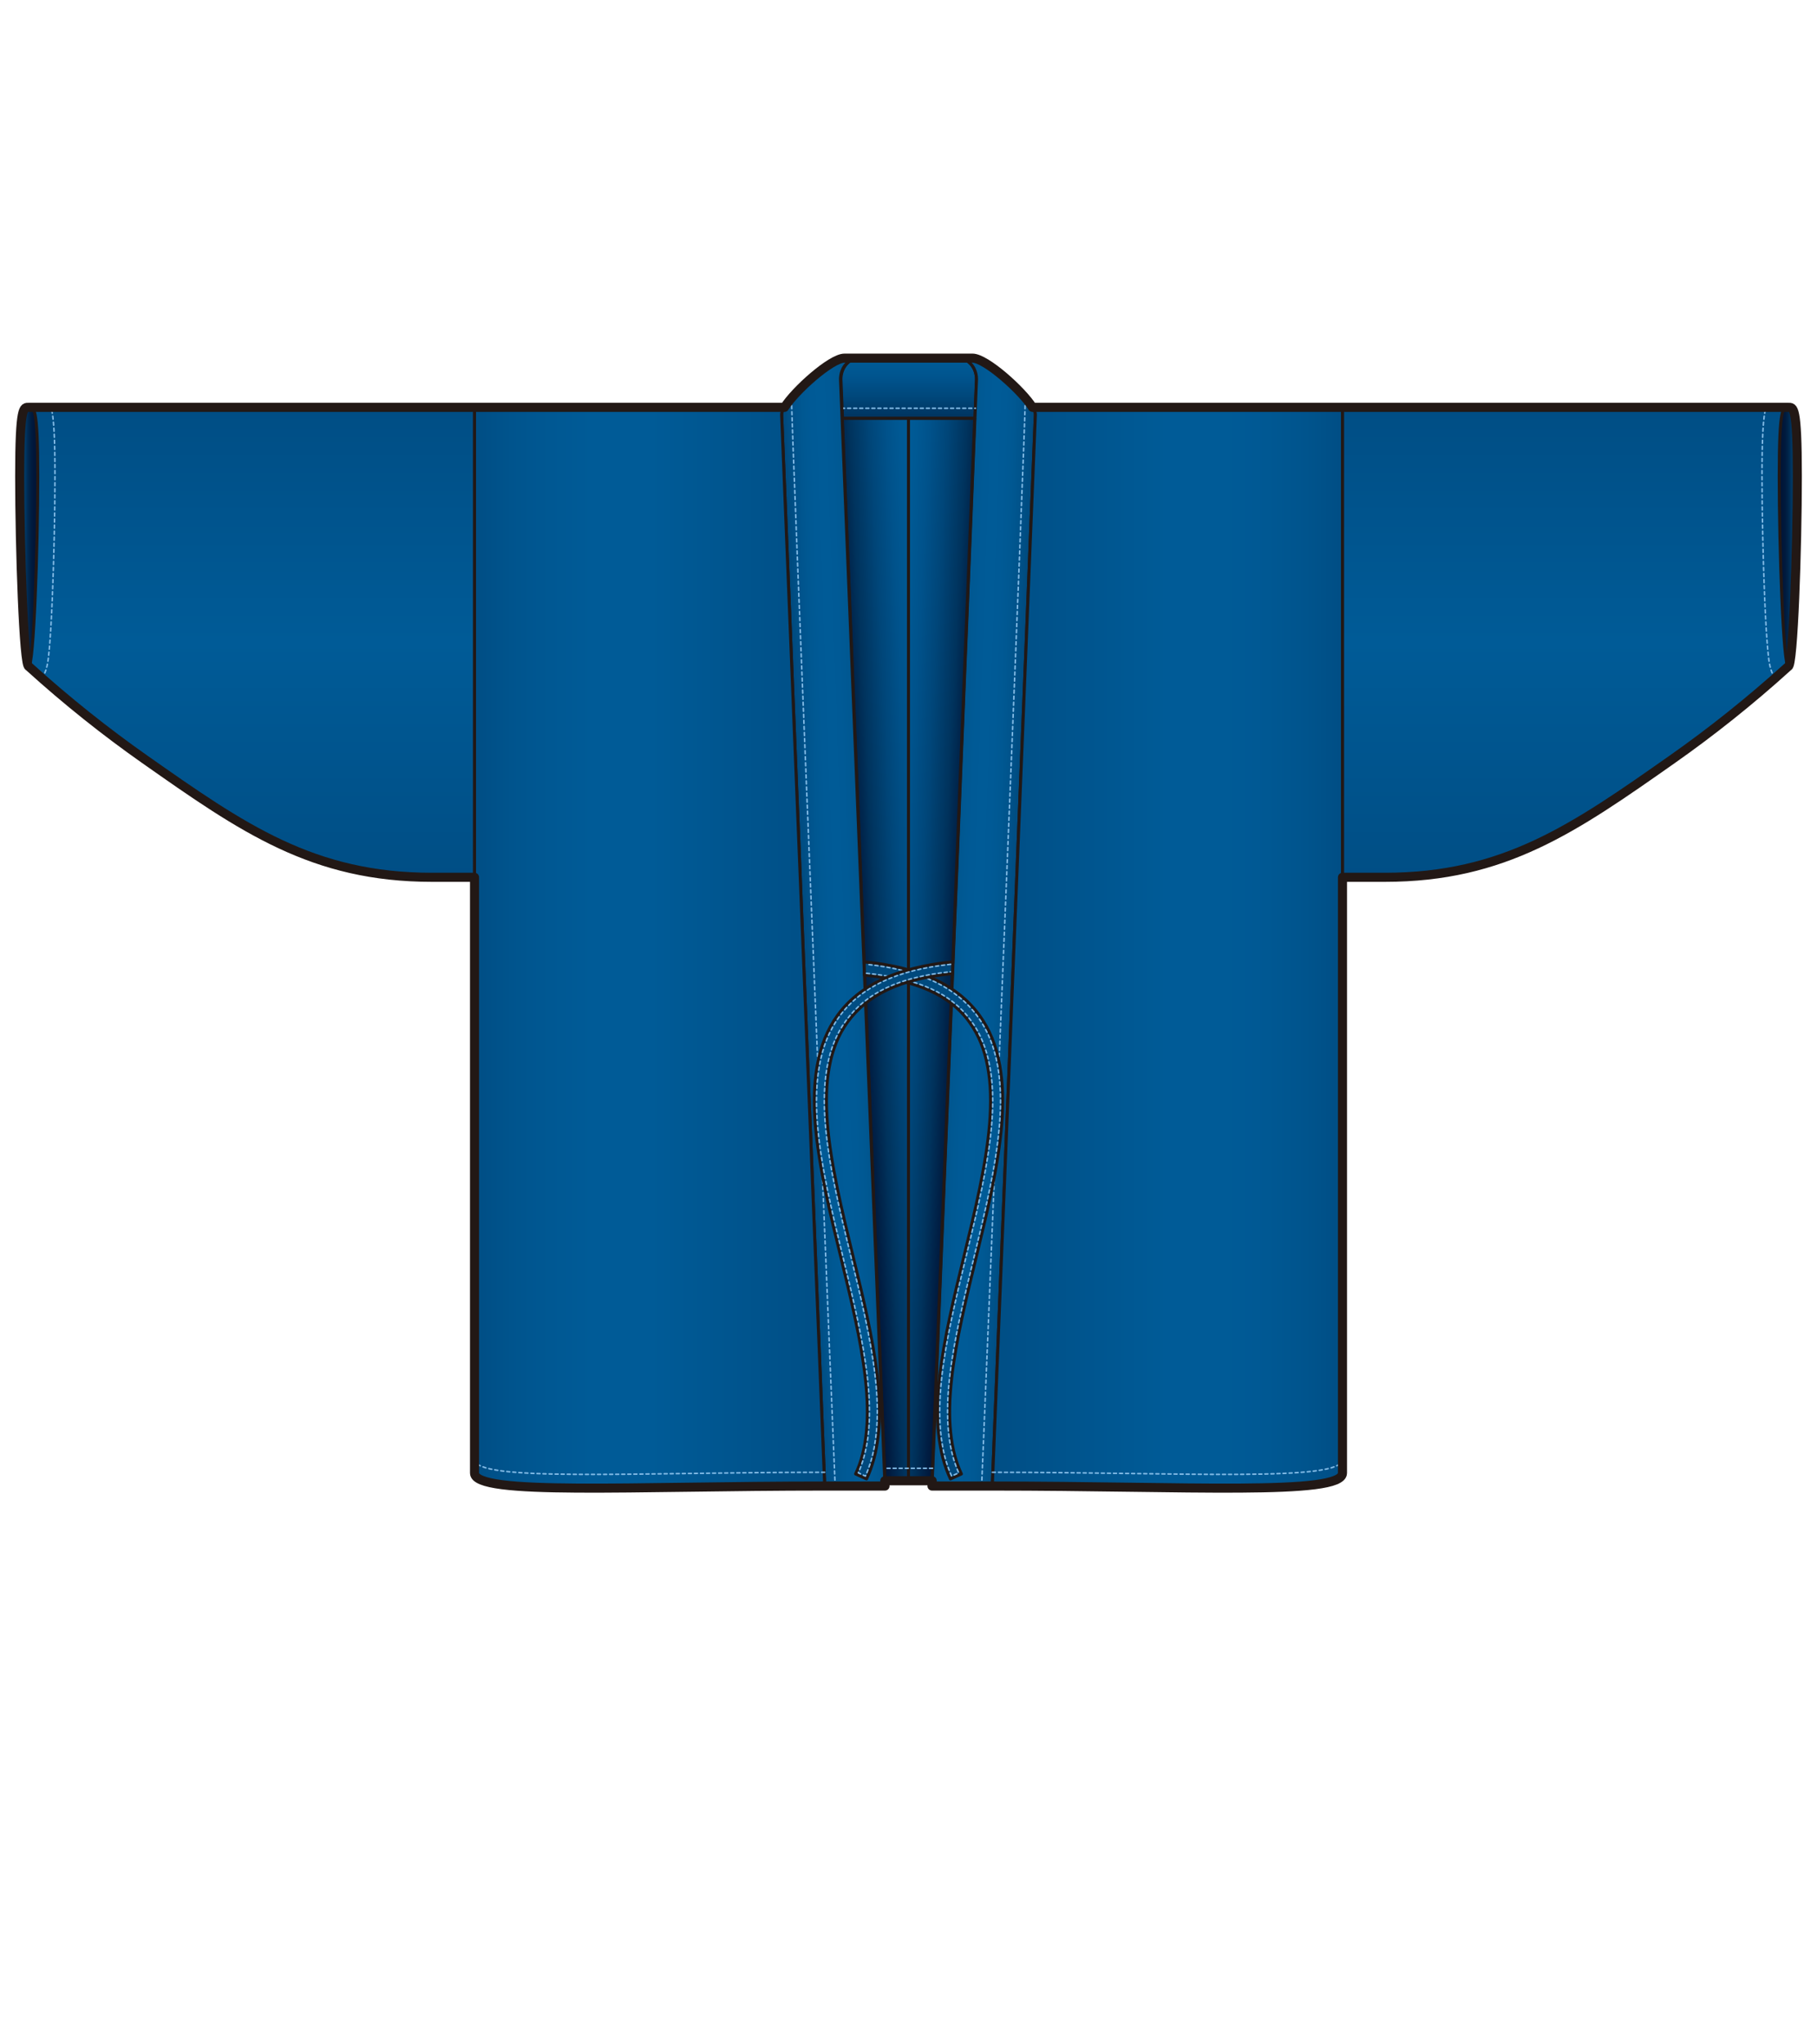 <?xml version="1.0" encoding="utf-8"?>
<!-- Generator: Adobe Illustrator 12.0.0, SVG Export Plug-In . SVG Version: 6.00 Build 51448)  -->
<!DOCTYPE svg PUBLIC "-//W3C//DTD SVG 1.1//EN" "http://www.w3.org/Graphics/SVG/1.1/DTD/svg11.dtd">
<svg  version="1.1" id="レイヤー_1" xmlns="http://www.w3.org/2000/svg" xmlns:xlink="http://www.w3.org/1999/xlink" width="600" height="675" viewBox="0 0 600 675"
	 overflow="visible" enable-background="new 0 0 600 675" xml:space="preserve">
<rect fill="none" width="600" height="675"/>
<g>
	<linearGradient id="XMLID_14_" gradientUnits="userSpaceOnUse" x1="516.908" y1="134.498" x2="516.908" y2="289.666">
		<stop  offset="0.006" style="stop-color:#004E85"/>
		<stop  offset="0.5" style="stop-color:#005B97"/>
		<stop  offset="1" style="stop-color:#004E85"/>
	</linearGradient>
	<path fill="url(#XMLID_14_)" stroke="#221815" stroke-linecap="round" stroke-linejoin="round" d="M443.303,289.666h14.017
		c39.386,0,62.452-16.166,94.904-38.977c12.691-8.92,25.61-19.14,38.291-30.652v-85.54H443.303V289.666z"/>
	<linearGradient id="XMLID_15_" gradientUnits="userSpaceOnUse" x1="300.072" y1="118.247" x2="300.072" y2="138.14">
		<stop  offset="0.006" style="stop-color:#005B97"/>
		<stop  offset="0.142" style="stop-color:#005994"/>
		<stop  offset="0.37" style="stop-color:#00528B"/>
		<stop  offset="0.663" style="stop-color:#004679"/>
		<stop  offset="1" style="stop-color:#00335E"/>
	</linearGradient>
	<path fill="url(#XMLID_15_)" stroke="#221815" stroke-linecap="round" stroke-linejoin="round" d="M283.822,118.247
		c-3.389,0-6.133,3.026-6.133,6.996l0.519,12.897h21.863h21.864l0.519-12.897c0-3.969-2.746-6.996-6.135-6.996H283.822z"/>
	<linearGradient id="XMLID_16_" gradientUnits="userSpaceOnUse" x1="309.822" y1="304.29" x2="336.017" y2="305.204">
		<stop  offset="0.006" style="stop-color:#00477A"/>
		<stop  offset="0.062" style="stop-color:#004C81"/>
		<stop  offset="0.164" style="stop-color:#00538C"/>
		<stop  offset="0.269" style="stop-color:#005892"/>
		<stop  offset="0.379" style="stop-color:#005A96"/>
		<stop  offset="0.5" style="stop-color:#005B97"/>
		<stop  offset="0.619" style="stop-color:#005A96"/>
		<stop  offset="0.731" style="stop-color:#005892"/>
		<stop  offset="0.841" style="stop-color:#00538B"/>
		<stop  offset="0.948" style="stop-color:#004C81"/>
		<stop  offset="1" style="stop-color:#00477A"/>
	</linearGradient>
	<path fill="url(#XMLID_16_)" stroke="#221815" stroke-linecap="round" stroke-linejoin="round" d="M307.762,490.656h19.91
		l14.227-353.863c0-3.711-15.586-18.546-20.776-18.546h-4.803c3.389,0,6.135,3.026,6.135,6.996l-1.185,29.445
		C320.387,176.599,310.648,418.92,307.762,490.656z"/>
	<linearGradient id="XMLID_17_" gradientUnits="userSpaceOnUse" x1="83.093" y1="134.498" x2="83.093" y2="289.666">
		<stop  offset="0.006" style="stop-color:#004E85"/>
		<stop  offset="0.5" style="stop-color:#005B97"/>
		<stop  offset="1" style="stop-color:#004E85"/>
	</linearGradient>
	<path fill="url(#XMLID_17_)" stroke="#221815" stroke-linecap="round" stroke-linejoin="round" d="M156.699,289.666h-14.019
		c-39.386,0-62.452-16.166-94.905-38.977c-12.688-8.92-25.606-19.14-38.288-30.652v-85.54h147.212V289.666z"/>
	<linearGradient id="XMLID_18_" gradientUnits="userSpaceOnUse" x1="309.137" y1="312.473" x2="283.064" y2="313.839">
		<stop  offset="0.006" style="stop-color:#005B97"/>
		<stop  offset="0.106" style="stop-color:#005994"/>
		<stop  offset="0.276" style="stop-color:#00528B"/>
		<stop  offset="0.493" style="stop-color:#004679"/>
		<stop  offset="0.747" style="stop-color:#00335D"/>
		<stop  offset="1" style="stop-color:#001437"/>
	</linearGradient>
	<path fill="url(#XMLID_18_)" stroke="#221815" stroke-linecap="round" stroke-linejoin="round" d="M300,138.14v350.768h-7.762
		c-2.885-71.735-12.556-312.309-13.438-334.221l-0.664-16.547H300z"/>
	
		<linearGradient id="XMLID_19_" gradientUnits="userSpaceOnUse" x1="12381.566" y1="312.473" x2="12355.493" y2="313.839" gradientTransform="matrix(-1 0 0 1 12672.43 0)">
		<stop  offset="0.006" style="stop-color:#005B97"/>
		<stop  offset="0.106" style="stop-color:#005994"/>
		<stop  offset="0.276" style="stop-color:#00528B"/>
		<stop  offset="0.493" style="stop-color:#004679"/>
		<stop  offset="0.747" style="stop-color:#00335D"/>
		<stop  offset="1" style="stop-color:#001437"/>
	</linearGradient>
	<path fill="url(#XMLID_19_)" stroke="#221815" stroke-linecap="round" stroke-linejoin="round" d="M300,138.14v350.768h7.762
		c2.885-71.735,12.556-312.309,13.438-334.221l0.664-16.547H300z"/>
	<path fill="none" stroke="#83BBE6" stroke-width="0.5" stroke-linecap="round" stroke-linejoin="round" stroke-dasharray="1" d="
		M13.776,223.878c1.846-2.194,2.188-6.054,2.522-9.828c0.351-3.96,0.676-9.444,0.967-16.3c0.535-12.595,0.88-28.485,0.88-40.482
		c0-13.421-0.38-19.495-1.297-22.77"/>
	<path fill="none" stroke="#83BBE6" stroke-width="0.5" stroke-linecap="round" stroke-linejoin="round" stroke-dasharray="1" d="
		M586.217,223.878c-1.846-2.194-2.188-6.054-2.522-9.828c-0.351-3.96-0.676-9.444-0.967-16.3c-0.535-12.595-0.88-28.485-0.88-40.482
		c0-13.421,0.38-19.495,1.297-22.77"/>
	<linearGradient id="XMLID_20_" gradientUnits="userSpaceOnUse" x1="6.5" y1="177.266" x2="12.477" y2="177.266">
		<stop  offset="0.006" style="stop-color:#005B97"/>
		<stop  offset="0.093" style="stop-color:#005188"/>
		<stop  offset="0.195" style="stop-color:#004577"/>
		<stop  offset="0.303" style="stop-color:#003966"/>
		<stop  offset="0.416" style="stop-color:#002D56"/>
		<stop  offset="0.535" style="stop-color:#002348"/>
		<stop  offset="0.664" style="stop-color:#001B3F"/>
		<stop  offset="0.808" style="stop-color:#001639"/>
		<stop  offset="1" style="stop-color:#001437"/>
	</linearGradient>
	<path fill="url(#XMLID_20_)" stroke="#221815" stroke-linecap="round" stroke-linejoin="round" d="M12.477,157.268
		c0,23.621-1.337,62.769-2.989,62.769c-1.648,0-2.987-39.147-2.987-62.769c0-23.623,1.339-22.77,2.987-22.77
		C11.14,134.498,12.477,133.646,12.477,157.268z"/>
	
		<linearGradient id="XMLID_21_" gradientUnits="userSpaceOnUse" x1="11741.275" y1="177.266" x2="11747.252" y2="177.266" gradientTransform="matrix(-1 0 0 1 12334.777 0)">
		<stop  offset="0.006" style="stop-color:#005B97"/>
		<stop  offset="0.093" style="stop-color:#005188"/>
		<stop  offset="0.195" style="stop-color:#004577"/>
		<stop  offset="0.303" style="stop-color:#003966"/>
		<stop  offset="0.416" style="stop-color:#002D56"/>
		<stop  offset="0.535" style="stop-color:#002348"/>
		<stop  offset="0.664" style="stop-color:#001B3F"/>
		<stop  offset="0.808" style="stop-color:#001639"/>
		<stop  offset="1" style="stop-color:#001437"/>
	</linearGradient>
	<path fill="url(#XMLID_21_)" stroke="#221815" stroke-linecap="round" stroke-linejoin="round" d="M587.525,157.268
		c0,23.621,1.337,62.769,2.989,62.769c1.648,0,2.987-39.147,2.987-62.769c0-23.623-1.339-22.77-2.987-22.77
		C588.862,134.498,587.525,133.646,587.525,157.268z"/>
	
		<line fill="none" stroke="#83BBE6" stroke-width="0.5" stroke-linecap="round" stroke-linejoin="round" stroke-dasharray="1" x1="277.901" y1="134.792" x2="322.1" y2="134.792"/>
	<path fill="none" stroke="#83BBE6" stroke-width="0.5" stroke-linecap="round" stroke-linejoin="round" stroke-dasharray="1" d="
		M324.149,490.656c0.265-6.6,14.901-359.818,14.403-359.319"/>
	<linearGradient id="XMLID_22_" gradientUnits="userSpaceOnUse" x1="263.984" y1="305.204" x2="290.179" y2="304.289">
		<stop  offset="0.006" style="stop-color:#00477A"/>
		<stop  offset="0.062" style="stop-color:#004C81"/>
		<stop  offset="0.164" style="stop-color:#00538C"/>
		<stop  offset="0.269" style="stop-color:#005892"/>
		<stop  offset="0.379" style="stop-color:#005A96"/>
		<stop  offset="0.5" style="stop-color:#005B97"/>
		<stop  offset="0.619" style="stop-color:#005A96"/>
		<stop  offset="0.731" style="stop-color:#005892"/>
		<stop  offset="0.841" style="stop-color:#00538B"/>
		<stop  offset="0.948" style="stop-color:#004C81"/>
		<stop  offset="1" style="stop-color:#00477A"/>
	</linearGradient>
	<path fill="url(#XMLID_22_)" stroke="#221815" stroke-linecap="round" stroke-linejoin="round" d="M292.238,490.656h-19.909
		l-14.227-353.863c0-3.711,15.589-18.546,20.775-18.546h4.804c-3.388,0-6.135,3.026-6.135,6.996l1.186,29.445
		C279.613,176.599,289.354,418.92,292.238,490.656z"/>
	<path fill="none" stroke="#83BBE6" stroke-width="0.5" stroke-linecap="round" stroke-linejoin="round" stroke-dasharray="1" d="
		M275.781,490.656c-0.264-6.6-14.9-359.818-14.401-359.319"/>
	<linearGradient id="XMLID_23_" gradientUnits="userSpaceOnUse" x1="308.218" y1="317.583" x2="308.218" y2="488.31">
		<stop  offset="0.006" style="stop-color:#00477A"/>
		<stop  offset="0.062" style="stop-color:#004C81"/>
		<stop  offset="0.164" style="stop-color:#00538C"/>
		<stop  offset="0.269" style="stop-color:#005892"/>
		<stop  offset="0.379" style="stop-color:#005A96"/>
		<stop  offset="0.5" style="stop-color:#005B97"/>
		<stop  offset="0.619" style="stop-color:#005A96"/>
		<stop  offset="0.731" style="stop-color:#005892"/>
		<stop  offset="0.841" style="stop-color:#00538B"/>
		<stop  offset="0.948" style="stop-color:#004C81"/>
		<stop  offset="1" style="stop-color:#00477A"/>
	</linearGradient>
	<path fill="url(#XMLID_23_)" stroke="#221815" stroke-linecap="round" stroke-linejoin="round" d="M285.457,321.977
		c17.073,1.645,28.091,6.392,34.699,15.528c3.008,4.151,4.985,9.05,6.053,14.976c0.966,5.369,1.15,11.464,0.568,18.627
		c-1.094,13.463-4.809,28.725-8.401,43.482c-3.267,13.416-6.646,27.289-8.067,39.854c-1.617,14.314-0.457,25.393,3.549,33.867
		l3.607-1.653c-3.688-7.804-4.736-18.2-3.199-31.782c1.389-12.32,4.74-26.072,7.979-39.373c3.629-14.904,7.386-30.314,8.5-44.084
		c0.607-7.498,0.405-13.916-0.621-19.619c-1.166-6.512-3.365-11.93-6.723-16.566c-3.535-4.884-8.402-8.829-14.46-11.722
		c-6.369-3.038-14.306-5.031-23.59-5.928L285.457,321.977z"/>
	<path fill="none" stroke="#83BBE6" stroke-width="0.5" stroke-linecap="round" stroke-linejoin="round" stroke-dasharray="1" d="
		M286.144,321.355c17.284,1.76,27.983,6.616,34.581,15.738c3.068,4.235,5.09,9.227,6.174,15.263
		c0.609,3.38,0.911,7.041,0.911,11.069c0,2.438-0.11,5.013-0.332,7.739c-1.098,13.521-4.822,28.807-8.419,43.592
		c-3.269,13.418-6.639,27.257-8.053,39.766c-0.467,4.128-0.701,7.982-0.701,11.578c0,8.459,1.324,15.461,3.934,21.264
		c0.71-0.324,1.686-0.771,2.334-1.068c-2.447-5.472-3.691-12.112-3.691-20.176c0-3.506,0.229-7.275,0.688-11.322
		c1.393-12.357,4.744-26.122,7.987-39.434c3.639-14.948,7.378-30.309,8.487-44.002c0.229-2.787,0.342-5.423,0.342-7.926
		c0-4.176-0.316-7.985-0.951-11.514c-1.146-6.402-3.307-11.727-6.602-16.279c-3.465-4.786-8.242-8.655-14.195-11.499
		c-6.104-2.911-13.709-4.834-22.564-5.76"/>
	<linearGradient id="XMLID_24_" gradientUnits="userSpaceOnUse" x1="291.783" y1="317.583" x2="291.783" y2="488.31">
		<stop  offset="0.006" style="stop-color:#00477A"/>
		<stop  offset="0.062" style="stop-color:#004C81"/>
		<stop  offset="0.164" style="stop-color:#00538C"/>
		<stop  offset="0.269" style="stop-color:#005892"/>
		<stop  offset="0.379" style="stop-color:#005A96"/>
		<stop  offset="0.5" style="stop-color:#005B97"/>
		<stop  offset="0.619" style="stop-color:#005A96"/>
		<stop  offset="0.731" style="stop-color:#005892"/>
		<stop  offset="0.841" style="stop-color:#00538B"/>
		<stop  offset="0.948" style="stop-color:#004C81"/>
		<stop  offset="1" style="stop-color:#00477A"/>
	</linearGradient>
	<path fill="url(#XMLID_24_)" stroke="#221815" stroke-linecap="round" stroke-linejoin="round" d="M314.494,321.481
		c-17.07,1.646-28.041,6.888-34.652,16.023c-3.005,4.151-4.983,9.05-6.047,14.976c-0.967,5.369-1.154,11.464-0.572,18.627
		c1.092,13.463,4.81,28.725,8.403,43.482c3.269,13.416,6.646,27.289,8.067,39.854c1.615,14.314,0.455,25.393-3.551,33.867
		l-3.606-1.653c3.69-7.804,4.736-18.2,3.202-31.782c-1.393-12.32-4.744-26.072-7.98-39.373c-3.629-14.904-7.384-30.314-8.5-44.084
		c-0.609-7.498-0.406-13.916,0.617-19.619c1.168-6.512,3.371-11.93,6.726-16.566c3.536-4.884,8.399-8.829,14.463-11.722
		c6.367-3.038,14.302-5.031,23.588-5.928L314.494,321.481z"/>
	<path fill="none" stroke="#83BBE6" stroke-width="0.5" stroke-linecap="round" stroke-linejoin="round" stroke-dasharray="1" d="
		M313.916,318.386c-8.85,0.925-16.451,2.848-22.551,5.759l0,0c-5.951,2.84-10.729,6.708-14.197,11.498
		c-3.294,4.554-5.453,9.879-6.604,16.279c-0.633,3.528-0.949,7.336-0.949,11.512c0,2.504,0.115,5.141,0.342,7.928
		c1.112,13.716,4.86,29.099,8.482,43.975c3.256,13.379,6.602,27.123,7.996,39.461c0.456,4.047,0.686,7.816,0.686,11.322
		c0,8.064-1.244,14.705-3.691,20.176c0.646,0.297,1.623,0.744,2.332,1.068c2.609-5.805,3.934-12.807,3.934-21.266
		c0-3.596-0.234-7.449-0.699-11.576c-1.418-12.537-4.791-26.379-8.053-39.766c-3.6-14.783-7.324-30.07-8.42-43.592
		c-0.221-2.723-0.331-5.292-0.331-7.729c0-4.029,0.302-7.694,0.911-11.08c1.082-6.03,3.102-11.021,6.172-15.263
		c6.77-9.358,17.772-14.514,34.543-16.232"/>
	<linearGradient id="XMLID_25_" gradientUnits="userSpaceOnUse" x1="156.699" y1="312.925" x2="272.329" y2="312.925">
		<stop  offset="0.006" style="stop-color:#004E85"/>
		<stop  offset="0.105" style="stop-color:#00548D"/>
		<stop  offset="0.215" style="stop-color:#005893"/>
		<stop  offset="0.337" style="stop-color:#005B97"/>
		<stop  offset="0.5" style="stop-color:#005B97"/>
		<stop  offset="1" style="stop-color:#004E85"/>
	</linearGradient>
	<path fill="url(#XMLID_25_)" stroke="#221815" stroke-linecap="round" stroke-linejoin="round" d="M272.329,490.656
		c-63.661,0-115.63,3.25-115.63-4.291V296.683V141.513v-7.015h102.345c-0.608,0.964-0.941,1.743-0.941,2.295L272.329,490.656"/>
	
		<linearGradient id="XMLID_26_" gradientUnits="userSpaceOnUse" x1="12351.486" y1="312.925" x2="12467.117" y2="312.925" gradientTransform="matrix(-1 0 0 1 12794.789 0)">
		<stop  offset="0.006" style="stop-color:#004E85"/>
		<stop  offset="0.105" style="stop-color:#00548D"/>
		<stop  offset="0.215" style="stop-color:#005893"/>
		<stop  offset="0.337" style="stop-color:#005B97"/>
		<stop  offset="0.5" style="stop-color:#005B97"/>
		<stop  offset="1" style="stop-color:#004E85"/>
	</linearGradient>
	<path fill="url(#XMLID_26_)" stroke="#221815" stroke-linecap="round" stroke-linejoin="round" d="M327.673,490.656
		c63.661,0,115.63,3.25,115.63-4.291V296.683V141.513v-7.015H340.958c0.608,0.964,0.941,1.743,0.941,2.295L327.673,490.656"/>
	<path fill="none" stroke="#83BBE6" stroke-width="0.5" stroke-linecap="round" stroke-linejoin="round" stroke-dasharray="1" d="
		M156.699,481.829c0,7.54,51.969,4.291,115.63,4.291"/>
	<path fill="none" stroke="#83BBE6" stroke-width="0.5" stroke-linecap="round" stroke-linejoin="round" stroke-dasharray="1" d="
		M443.303,481.829c0,7.54-51.969,4.291-115.63,4.291"/>
	
		<line fill="none" stroke="#83BBE6" stroke-width="0.5" stroke-linecap="round" stroke-linejoin="round" stroke-dasharray="1" x1="307.928" y1="484.787" x2="292.024" y2="484.787"/>
	<path fill="none" stroke="#221815" stroke-width="3" stroke-linecap="round" stroke-linejoin="round" d="M590.515,134.498
		c-0.162,0-0.322-0.008-0.478,0H340.949c-3.438-5.48-15.403-16.251-19.827-16.251h-37.44h-1.672h-3.132
		c-4.422,0-16.387,10.771-19.827,16.251H9.965c-0.155-0.008-0.315,0-0.478,0c-1.648,0-2.987-0.853-2.987,22.77
		c0,23.621,1.339,62.769,2.987,62.769v0.001c12.682,11.512,25.6,21.731,38.288,30.652c32.453,22.811,55.52,38.977,94.905,38.977
		h14.019v196.699c0,7.541,51.969,4.291,115.63,4.291h19.909c-0.022-0.572-0.046-1.154-0.07-1.748h15.664
		c-0.024,0.594-0.048,1.176-0.07,1.748h19.91h0.001c63.661,0,115.63,3.25,115.63-4.291V289.666h14.017
		c39.386,0,62.452-16.166,94.904-38.977c12.691-8.92,25.61-19.14,38.291-30.652v-0.001c1.648,0,2.987-39.147,2.987-62.769
		C593.502,133.646,592.163,134.498,590.515,134.498z"/>
</g>
</svg>

